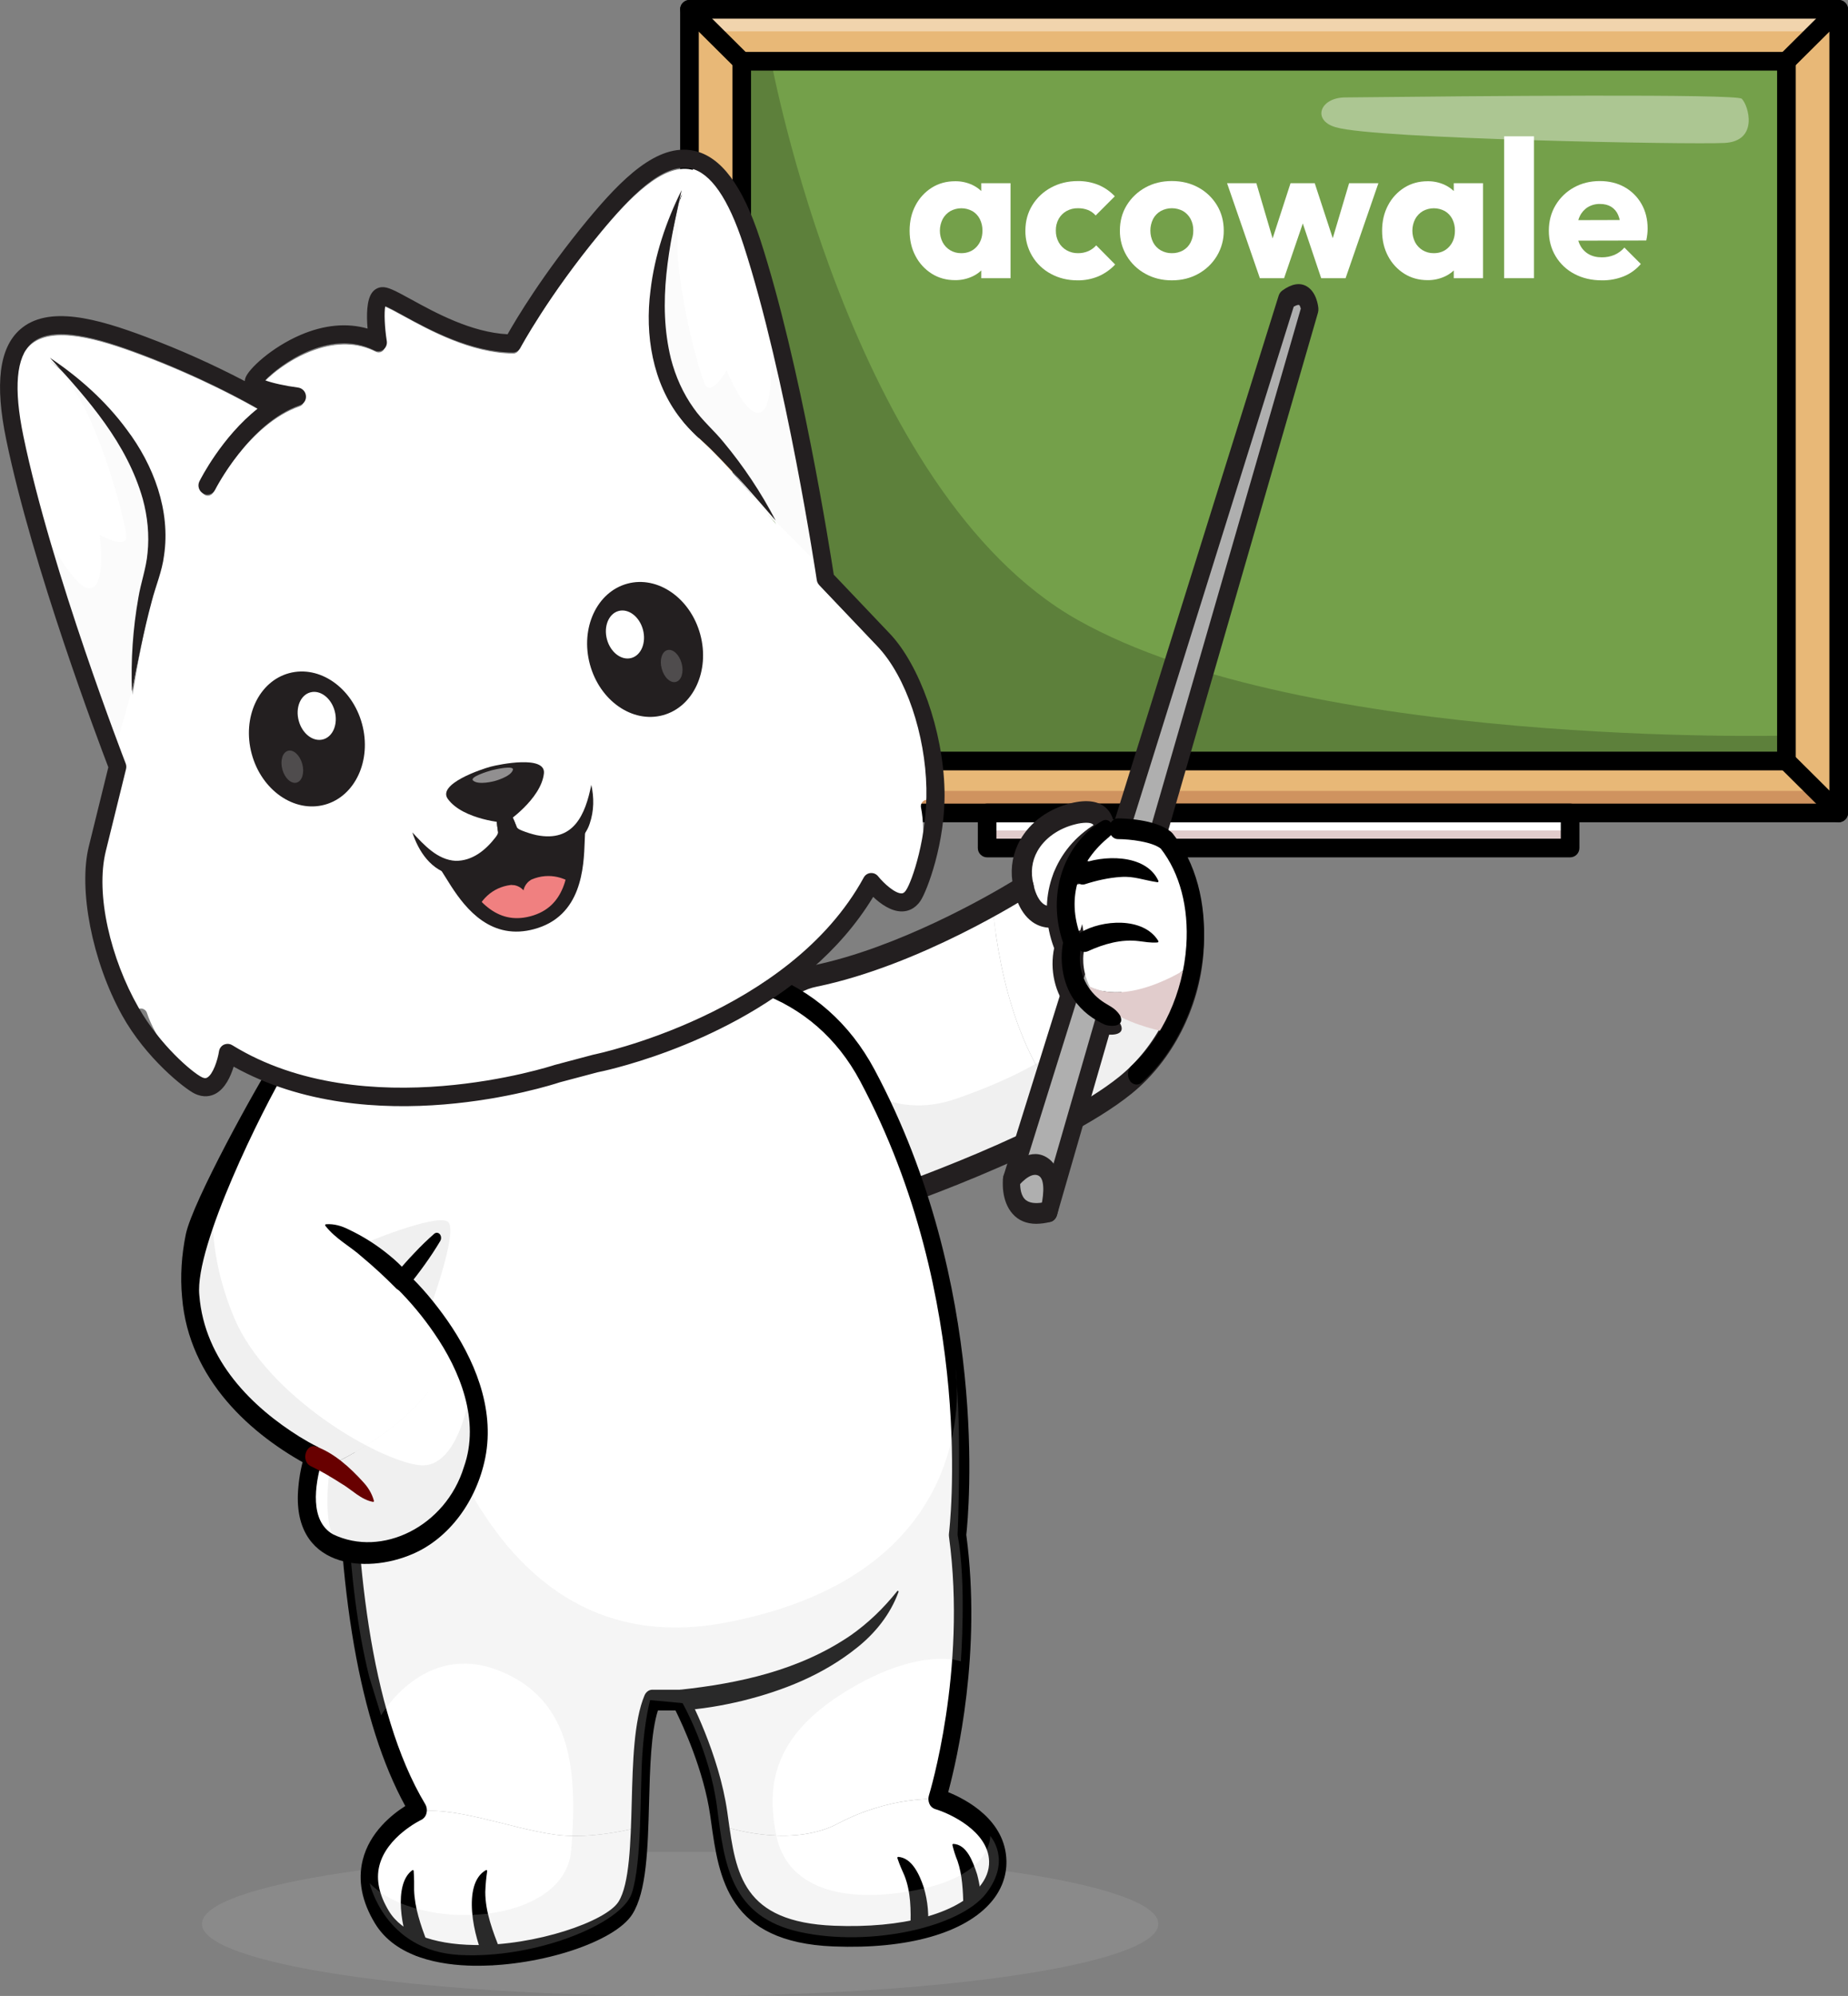 <svg width="289" height="312" viewBox="0 0 289 312" fill="none" xmlns="http://www.w3.org/2000/svg">
<rect x="0" y="0" width="289" height="312" fill="#808080" stroke="none"/>
<g clip-path="url(#clip0_1630_873)">
<g opacity="0.2">
<path d="M181.146 300.733C181.146 306.956 147.666 312.001 106.364 312.001C65.061 312.001 31.581 306.956 31.581 300.733C31.581 294.509 65.061 289.463 106.364 289.463C147.666 289.463 181.146 294.505 181.146 300.733Z" fill="#B3B3B3"/>
</g>
<path d="M287.543 1.458H107.822V127.073H287.543V1.458Z" fill="#E8B877"/>
<g opacity="0.4">
<path d="M287.544 1.457H107.822V4.899H287.544V1.457Z" fill="white"/>
</g>
<path d="M279.371 9.574H115.993V118.957H279.371V9.574Z" fill="#74A04A"/>
<g opacity="0.2">
<path d="M120.601 9.573C120.601 9.573 133.03 76.92 168.573 96.926C204.115 116.932 279.373 114.984 279.373 114.984V118.227L278.728 118.962H117.232L116.213 117.905L115.999 10.754L117.129 9.573H120.601Z" fill="black"/>
</g>
<g opacity="0.2">
<path d="M287.544 123.633H107.822V127.074H287.544V123.633Z" fill="#680000"/>
</g>
<path d="M245.54 127.073H154.374V132.559H245.54V127.073Z" fill="white"/>
<g opacity="0.2">
<path d="M245.539 129.817H154.374V132.559H245.539V129.817Z" fill="#680000"/>
</g>
<path d="M287.547 128.531H107.822C107.436 128.531 107.065 128.377 106.792 128.104C106.519 127.831 106.365 127.46 106.365 127.074V1.457C106.365 1.071 106.519 0.7 106.792 0.427C107.065 0.153 107.436 -9.59889e-08 107.822 0H287.547C287.933 0 288.303 0.154 288.576 0.427C288.85 0.7 289.003 1.071 289.003 1.457V127.074C289.003 127.46 288.85 127.831 288.576 128.104C288.303 128.377 287.933 128.531 287.547 128.531ZM109.283 125.615H286.086V2.917H109.28L109.283 125.615Z" fill="black"/>
<path d="M279.372 120.415H115.999C115.808 120.415 115.618 120.377 115.441 120.304C115.264 120.231 115.104 120.124 114.968 119.988C114.833 119.853 114.726 119.692 114.652 119.516C114.579 119.339 114.541 119.149 114.541 118.958V9.574C114.541 9.382 114.579 9.193 114.652 9.016C114.726 8.839 114.833 8.678 114.968 8.543C115.104 8.408 115.264 8.3 115.441 8.227C115.618 8.154 115.808 8.116 115.999 8.116H279.372C279.758 8.116 280.129 8.27 280.402 8.543C280.675 8.816 280.829 9.187 280.829 9.574V118.958C280.829 119.344 280.675 119.715 280.402 119.988C280.129 120.261 279.758 120.415 279.372 120.415ZM117.452 117.499H277.914V11.032H117.452V117.499Z" fill="black"/>
<path d="M279.372 11.032C279.083 11.032 278.801 10.947 278.561 10.786C278.321 10.626 278.134 10.397 278.023 10.13C277.913 9.863 277.885 9.569 277.942 9.286C277.999 9.003 278.139 8.743 278.345 8.54L286.516 0.422C286.79 0.149 287.162 -0.003 287.548 -0.002C287.935 -0.001 288.305 0.154 288.577 0.428C288.85 0.703 289.002 1.074 289.001 1.461C289 1.847 288.845 2.218 288.571 2.49L280.4 10.609C280.127 10.88 279.757 11.033 279.372 11.032Z" fill="black"/>
<path d="M287.546 128.531C287.161 128.532 286.792 128.38 286.519 128.108L278.348 119.99C278.208 119.856 278.097 119.695 278.02 119.517C277.943 119.34 277.903 119.149 277.901 118.955C277.898 118.762 277.935 118.57 278.008 118.391C278.08 118.211 278.188 118.048 278.324 117.911C278.46 117.774 278.623 117.665 278.801 117.591C278.98 117.517 279.172 117.48 279.365 117.481C279.559 117.482 279.75 117.521 279.928 117.597C280.106 117.672 280.267 117.783 280.402 117.921L288.573 126.039C288.778 126.243 288.918 126.502 288.975 126.786C289.032 127.069 289.004 127.363 288.894 127.63C288.784 127.897 288.597 128.125 288.357 128.286C288.117 128.446 287.834 128.532 287.545 128.531H287.546Z" fill="black"/>
<path d="M107.822 128.531C107.534 128.532 107.251 128.446 107.011 128.285C106.771 128.125 106.584 127.897 106.474 127.63C106.364 127.362 106.336 127.069 106.393 126.786C106.45 126.502 106.59 126.243 106.795 126.039L114.966 117.921C115.24 117.648 115.611 117.496 115.998 117.497C116.384 117.499 116.754 117.653 117.027 117.928C117.299 118.202 117.452 118.573 117.45 118.96C117.449 119.347 117.294 119.717 117.02 119.99L108.85 128.108C108.577 128.38 108.207 128.532 107.822 128.531Z" fill="black"/>
<path d="M115.999 11.032C115.614 11.032 115.245 10.88 114.972 10.609L106.801 2.49C106.665 2.355 106.558 2.195 106.484 2.018C106.41 1.842 106.372 1.652 106.371 1.461C106.37 1.269 106.407 1.08 106.48 0.902C106.553 0.725 106.66 0.564 106.795 0.428C106.929 0.293 107.09 0.185 107.266 0.111C107.443 0.037 107.632 -0.001 107.824 -0.002C108.015 -0.003 108.205 0.035 108.382 0.107C108.559 0.18 108.72 0.287 108.856 0.422L117.026 8.54C117.231 8.743 117.371 9.003 117.429 9.286C117.486 9.569 117.457 9.863 117.347 10.13C117.237 10.397 117.05 10.626 116.81 10.786C116.57 10.947 116.288 11.032 115.999 11.032Z" fill="black"/>
<path d="M245.54 134.018H154.374C153.988 134.017 153.617 133.864 153.344 133.59C153.071 133.317 152.918 132.946 152.918 132.559V127.074C152.918 126.882 152.955 126.693 153.028 126.516C153.101 126.339 153.209 126.178 153.344 126.043C153.479 125.907 153.64 125.8 153.817 125.727C153.993 125.653 154.183 125.616 154.374 125.616H245.54C245.731 125.616 245.921 125.653 246.098 125.727C246.274 125.8 246.435 125.907 246.57 126.043C246.706 126.178 246.813 126.339 246.886 126.516C246.959 126.693 246.997 126.882 246.997 127.074V132.559C246.997 132.946 246.843 133.317 246.57 133.59C246.297 133.864 245.926 134.017 245.54 134.018ZM155.832 131.101H244.082V128.532H155.832V131.101Z" fill="black"/>
<g opacity="0.4">
<path d="M208.768 19.853C205.205 18.761 206.395 15.278 210.337 15.229C230.676 15.004 271.576 14.648 272.382 15.434C273.456 16.482 275.069 22.067 269.693 22.346C264.318 22.626 214.967 21.718 208.946 19.902L208.768 19.853Z" fill="white"/>
</g>
<path d="M155.219 141.479C149.092 144.884 138.078 150.386 127.403 152.578C111.446 155.847 127.134 186.797 136.099 188.465C136.099 188.465 154.972 182.182 168.227 174.738C158.464 165.558 155.893 149.229 155.219 141.479Z" fill="white"/>
<path d="M181.471 131.666C178.992 129.713 172.636 129.713 172.636 129.713C172.636 129.713 173.253 125.869 167.834 127.194C162.415 128.518 158.692 133.154 160.088 138.622C160.088 138.622 158.247 139.795 155.216 141.48C155.89 149.229 158.461 165.559 168.224 174.736C171.21 173.061 173.91 171.326 176.045 169.591C187.667 160.155 190.301 141.602 181.471 131.666Z" fill="white"/>
<g opacity="0.4">
<path d="M161.876 142.336C161.618 142.066 155.676 146.738 145.684 150.298C135.692 153.859 126.551 154.195 126.551 154.195C126.551 154.195 137.905 149.522 138.112 149.445C138.32 149.368 156.141 140.946 156.528 140.697C156.916 140.448 158.852 139.289 158.852 139.289L160.091 139.7L161.876 142.336Z" fill="white"/>
</g>
<g opacity="0.2">
<path d="M186.267 151.794C186.267 151.794 175.163 158.798 167.394 155.335L168.228 157.69L170.971 159.033C170.971 159.033 167.218 165.617 149.557 171.745C131.895 177.872 123.22 155.184 123.22 155.184L120.819 159.365C120.819 159.365 118.727 166.672 124.106 175.117C129.484 183.562 132.441 187.378 136.1 188.463C136.1 188.463 165.434 178.036 175.37 170.129C185.305 162.223 186.267 151.794 186.267 151.794Z" fill="#B3B3B3"/>
</g>
<path d="M136.099 190.147C136.009 190.147 135.918 190.139 135.83 190.123C128.669 188.793 119.057 172.808 118.969 162.084C118.919 155.972 121.809 152.007 127.106 150.921C140.449 148.186 154.558 140.043 158.319 137.767C158.002 135.541 158.428 133.271 159.533 131.312C161.11 128.5 164.009 126.4 167.486 125.55C170.029 124.933 171.919 125.222 173.104 126.422C173.555 126.881 173.883 127.447 174.056 128.067C176.24 128.188 180.29 128.638 182.404 130.303C182.479 130.361 182.547 130.427 182.61 130.498C186.768 135.177 188.756 141.744 188.208 148.989C187.562 157.547 183.372 165.746 176.999 170.925C165.294 180.434 137.733 189.674 136.565 190.063C136.415 190.116 136.258 190.144 136.099 190.147ZM169.862 128.607C169.297 128.619 168.735 128.698 168.188 128.842C165.542 129.488 163.373 131.022 162.231 133.055C161.361 134.605 161.146 136.38 161.606 138.187C161.699 138.536 161.681 138.907 161.553 139.245C161.426 139.584 161.195 139.874 160.894 140.075C160.202 140.518 143.739 150.948 127.695 154.237C123.904 155.014 122.078 157.574 122.115 162.062C122.191 171.414 130.76 185.228 136.02 186.732C139.466 185.555 164.559 176.817 175.091 168.26C180.762 163.652 184.492 156.353 185.067 148.735C185.536 142.519 183.89 136.918 180.429 132.954C178.853 131.832 174.844 131.413 172.635 131.413C172.402 131.41 172.173 131.355 171.964 131.251C171.756 131.147 171.574 130.997 171.431 130.812C171.282 130.621 171.175 130.4 171.115 130.164C171.055 129.929 171.044 129.684 171.083 129.444C171.083 129.444 171.109 129.051 170.926 128.875C170.779 128.716 170.43 128.607 169.862 128.607Z" fill="#231F20"/>
<path d="M173.265 131.004C167.872 134.922 165.261 140.682 168.124 147.356C168.329 147.831 168.276 148.316 168.134 148.779C168.017 149.28 167.945 149.791 167.92 150.306C167.715 153.468 169.451 156.177 171.94 157.725C173.112 158.481 174.349 158.781 175.237 160.102C176.145 161.96 173.45 161.878 172.476 161.559C170.3 160.675 168.326 159.413 166.783 157.425C164.71 154.689 164.095 150.848 165.024 147.491L165.073 148.766C162.197 141.917 163.943 134.445 169.623 129.973C170.362 129.371 171.164 128.852 172.015 128.423C173.591 127.704 174.71 130.041 173.265 131.004Z" fill="#231F20"/>
<path d="M165.916 146.544C169.658 144.539 177.243 143.939 179.982 147.937C179.996 147.96 180.005 147.986 180.006 148.013C180.008 148.04 180.003 148.067 179.991 148.092C179.98 148.117 179.963 148.138 179.941 148.154C179.919 148.17 179.894 148.181 179.867 148.185C178.547 148.288 177.529 148.071 176.459 147.971C173.288 147.611 170.109 148.42 167.163 149.626C165.301 150.318 164.177 147.519 165.916 146.543V146.544Z" fill="#231F20"/>
<path d="M165.729 135.515C169.677 133.997 177.68 133.665 179.999 138.177C180.012 138.203 180.017 138.23 180.015 138.258C180.013 138.286 180.003 138.313 179.987 138.336C179.971 138.359 179.95 138.377 179.924 138.389C179.899 138.4 179.871 138.405 179.843 138.403C177.384 138.094 175.57 137.385 173.192 137.545C171.015 137.663 168.761 138.116 166.669 138.724C164.728 139.238 163.866 136.276 165.729 135.515Z" fill="#231F20"/>
<path d="M164.297 145.018C163.277 145.027 162.279 144.71 161.45 144.115C159.153 142.477 158.594 139.26 158.538 138.898C158.395 137.981 158.975 137.114 159.833 136.961C160.691 136.808 161.498 137.426 161.644 138.34C161.747 138.932 162.212 140.618 163.205 141.32C163.69 141.662 164.282 141.739 165.015 141.557C165.862 141.352 166.709 141.909 166.908 142.814C167.106 143.719 166.578 144.625 165.73 144.836C165.262 144.955 164.781 145.016 164.297 145.018Z" fill="#231F20"/>
<path d="M86.8 286.783C79.733 285.826 70.385 281.993 64.656 283.352C62.101 284.814 54.076 290.356 59.733 299.691C66.396 310.686 94.002 304.232 97.803 298.252C99.406 295.731 99.834 290.911 100.034 285.612C97.001 286.369 91.569 287.427 86.8 286.783Z" fill="white"/>
<path d="M131.077 285.03C139.211 280.727 146.547 281.205 146.547 281.205C146.547 281.205 152.681 261.606 149.748 239.936C149.748 239.936 154.464 203.313 135.636 168.085C116.807 132.856 59.395 161.777 56.394 182.093C56.394 182.093 47.192 252.603 65.396 282.958C65.396 282.958 65.111 283.092 64.656 283.352C70.385 281.993 79.733 285.826 86.8 286.783C91.568 287.427 97.001 286.372 100.034 285.612C100.308 278.345 100.153 270.17 102.004 265.75H106.405C106.405 265.75 111.139 274.587 112.406 283.516C112.492 284.125 112.576 284.735 112.663 285.346C115.499 286.255 124.337 288.594 131.077 285.03Z" fill="white"/>
<path d="M146.547 281.209C146.547 281.209 139.211 280.731 131.077 285.034C124.337 288.597 115.499 286.259 112.663 285.35C113.844 293.706 115.497 302.053 130.41 302.644C146.413 303.279 156.194 297.941 156.039 290.929C155.885 283.918 146.547 281.209 146.547 281.209Z" fill="white"/>
<path d="M74.704 307.276C74.522 307.276 74.341 307.276 74.159 307.276C68.867 307.204 61.877 305.994 58.635 300.644C56.581 297.253 55.938 293.935 56.72 290.764C57.792 286.409 61.319 283.614 63.38 282.31C56.269 269.322 52.681 248.761 52.713 221.145C52.739 199.846 55.032 182.026 55.056 181.849C55.056 181.838 55.056 181.827 55.056 181.816C56.802 170.003 74.713 156.107 94.17 151.471C113.442 146.879 128.972 152.618 136.775 167.218C154.821 200.982 151.488 236.506 151.115 239.921C153.551 258.315 149.687 274.955 148.283 280.142C151.131 281.292 157.248 284.5 157.391 290.887C157.443 293.183 156.635 295.388 155.056 297.258C150.923 302.166 141.924 304.718 130.362 304.26C113.831 303.604 112.435 293.592 111.203 284.758L111.066 283.787C110.066 276.741 106.765 269.642 105.639 267.37H102.887C101.797 270.816 101.649 276.363 101.505 281.743C101.314 288.916 101.134 295.691 98.879 299.236C96.166 303.508 84.75 307.276 74.704 307.276ZM57.732 182.359C57.556 183.737 48.917 252.697 66.499 282.015C66.745 282.44 66.816 282.944 66.696 283.42C66.648 283.644 66.55 283.854 66.41 284.035C66.271 284.216 66.093 284.364 65.889 284.468C65.836 284.493 60.444 287.069 59.314 291.684C58.786 293.842 59.295 296.213 60.826 298.74C62.841 302.063 67.585 303.942 74.187 304.033C83.749 304.161 94.756 300.363 96.72 297.275C98.451 294.554 98.626 287.989 98.795 281.64C98.961 275.417 99.133 268.981 100.788 265.026C101.018 264.477 101.487 264.129 102 264.129H106.402C106.864 264.129 107.294 264.411 107.544 264.877C107.743 265.25 112.441 274.102 113.739 283.245L113.877 284.226C115.091 292.935 116.137 300.455 130.452 301.022C141.108 301.447 149.593 299.178 153.146 294.959C154.196 293.713 154.712 292.369 154.68 290.969C154.578 286.251 148.539 283.457 146.222 282.779C146.026 282.714 145.846 282.608 145.694 282.467C145.543 282.326 145.424 282.154 145.346 281.963C145.165 281.544 145.139 281.074 145.273 280.638C145.334 280.446 151.244 261.162 148.406 240.193C148.384 240.026 148.384 239.857 148.406 239.69C148.452 239.328 152.809 203.225 134.492 168.955C127.323 155.543 112.818 150.326 94.703 154.643C76.878 158.891 59.264 172.097 57.731 182.359H57.732Z" fill="black"/>
<path d="M106.343 264.132C115.509 263.14 124.999 261.131 133.076 255.602C135.731 253.73 138.117 251.467 140.321 248.706C140.399 248.597 140.565 248.721 140.509 248.855C139.214 252.426 136.788 255.344 134.09 257.5C128.703 261.85 122.394 264.303 116.08 265.865C112.89 266.627 109.742 267.164 106.47 267.37C105.723 267.41 105.089 266.717 105.056 265.828C105.023 264.939 105.602 264.184 106.343 264.139V264.132Z" fill="black"/>
<path d="M75.834 306.385C74.128 303.03 72.15 294.45 76.015 292.317C76.106 292.274 76.208 292.378 76.186 292.494C76.028 293.566 75.93 294.645 75.891 295.728C75.879 298.876 77.112 302.003 78.199 304.8C78.978 306.67 76.761 308.149 75.836 306.385H75.834Z" fill="black"/>
<path d="M64.349 304.978C62.848 301.953 61.421 294.508 64.499 292.331C64.583 292.275 64.693 292.353 64.693 292.468C64.772 293.677 64.771 294.523 64.76 295.44C64.843 298.214 65.799 300.924 66.732 303.433C67.479 305.316 65.257 306.748 64.349 304.975V304.978Z" fill="black"/>
<path d="M142.363 301.34C142.481 298.629 142.438 295.695 141.446 293.192C141.093 292.37 140.719 291.617 140.345 290.469C140.309 290.367 140.382 290.247 140.475 290.256C142.591 290.423 143.749 292.91 144.452 294.995C145.115 297.193 145.318 299.504 145.049 301.783C144.931 302.666 144.237 303.268 143.498 303.128C142.759 302.987 142.286 302.19 142.368 301.34H142.363Z" fill="black"/>
<path d="M150.665 297.943C150.591 295.574 150.502 293.092 149.74 290.886C149.414 290.091 149.15 289.272 148.952 288.436C148.939 288.396 148.942 288.353 148.959 288.316C148.977 288.278 149.007 288.247 149.045 288.23C151.18 288.278 152.153 290.991 152.813 293.005C153.248 294.673 153.485 296.342 153.378 298.106C153.194 300.172 150.678 300.008 150.67 297.94L150.665 297.943Z" fill="black"/>
<g opacity="0.2">
<path d="M154.846 286.983C154.846 286.983 155.318 293.106 143.314 295.442C131.31 297.778 123.005 294.826 121.406 286.921C119.808 279.017 120.94 271.411 132.143 264.475C143.789 257.265 150.264 259.692 150.264 259.692C150.264 259.692 151.181 247.346 149.751 239.936C149.751 239.936 150.463 224.185 149.443 214.015C149.443 214.015 154.688 245.832 113.479 253.64C72.271 261.448 63.09 207.426 61.876 192.451C60.662 177.477 56.394 182.094 56.394 182.094C56.394 182.094 50.315 232.582 57.755 262.152L59.595 268.14C59.595 268.14 66.263 256.508 77.999 261.129C89.735 265.75 90.268 277.382 89.334 289.174C88.4 300.966 65.49 302.256 57.807 294.362C57.807 294.362 60.128 304.954 71.864 305.59C83.6 306.226 97.214 300.778 98.808 295.93C100.403 291.083 100.08 280.039 100.442 274.408C100.803 268.777 101.674 265.75 101.674 265.75L106.742 266.228C106.742 266.228 111.01 273.717 112.143 282.56C113.276 291.403 114.209 299.65 125.178 302.02C136.148 304.39 150.157 301.244 154.221 295.965C158.286 290.686 154.846 286.983 154.846 286.983Z" fill="#CCCCCC"/>
</g>
<path d="M70.881 210.494C67.37 204.356 62.823 200.153 62.823 200.153L68.396 193.403C68.396 193.403 70.003 175.365 69.301 174.626C68.6 173.887 49.167 169.832 49.167 169.832C49.167 169.832 44.633 167.442 44.237 167.601C43.84 167.761 35.727 179.863 35.727 179.863C35.727 179.863 27.192 192.291 30.393 206.314C33.594 220.337 49.059 227.669 49.059 227.669C49.059 227.669 48.951 227.983 48.805 228.514C49.758 228.618 50.703 228.79 51.633 229.027C51.633 229.027 67.166 222.325 70.881 210.494Z" fill="white"/>
<path d="M70.881 210.495C67.166 222.322 51.633 229.022 51.633 229.022C50.703 228.784 49.758 228.612 48.805 228.508C48.12 230.994 46.576 238.318 51.193 241.207C56.794 244.713 70.402 242.911 74.265 228.595C76.023 222.085 73.813 215.617 70.881 210.495Z" fill="white"/>
<g opacity="0.4">
<path d="M73.797 227.67C73.797 227.67 72.731 217.702 67.326 210.498C61.92 203.295 48.304 191.952 52.28 192.163C56.255 192.373 67.498 203.999 70.881 210.495C74.263 216.992 75.464 222.886 73.797 227.67Z" fill="white"/>
</g>
<g opacity="0.2">
<path d="M73.677 216.674C73.677 216.674 72.065 229.828 65.531 229.027C58.997 228.227 41.793 218.191 36.659 206.081C31.525 193.97 33.657 184.569 33.657 184.569C33.657 184.569 25.922 198.631 31.624 210.164C37.327 221.697 51.635 229.027 51.635 229.027C51.635 229.027 49.991 239.543 53.128 241.375C56.266 243.207 68.465 242.814 72.533 233.009C76.601 223.205 73.677 216.674 73.677 216.674Z" fill="#B3B3B3"/>
</g>
<g opacity="0.2">
<path d="M56.875 194.522C56.669 194.353 68.13 189.741 69.996 190.937C71.863 192.132 67.063 205.039 67.063 205.039C67.063 205.039 61.423 198.267 56.875 194.522Z" fill="#B3B3B3"/>
</g>
<path d="M44.792 167.125C41.078 173.308 30.431 194.74 31.168 202.428C31.973 212.761 39.581 220.05 46.859 224.591C47.752 225.14 48.698 225.682 49.575 226.111C50.283 226.458 50.63 227.411 50.366 228.262C49.172 232.27 48.449 237.784 52.08 239.836C59.707 243.519 69.698 238.612 72.547 229.313C75.141 222.035 71.876 214.158 67.913 208.421C66.183 205.887 64.217 203.524 62.041 201.362C61.424 200.819 61.365 199.718 61.912 199.087C62.856 197.979 63.816 196.89 64.815 195.848C65.799 194.796 66.834 193.795 67.918 192.847C68.227 192.589 68.647 192.676 68.862 193.039C68.942 193.181 68.983 193.34 68.983 193.502C68.983 193.664 68.942 193.823 68.862 193.964C67.328 196.558 65.553 198.93 63.726 201.224L63.599 198.949C65.978 201.191 68.025 203.658 69.958 206.407C74.022 212.248 77.457 219.963 75.889 227.873C74.505 234.758 70.151 240.477 64.606 242.876C57.154 246.164 45.482 245.089 46.654 232.511C46.812 230.649 47.183 228.811 47.761 227.033L48.539 229.226C39.336 224.361 29.513 215.661 28.478 202.791C28.161 199.534 28.404 196.117 29.057 192.943C30.117 187.821 40.254 169.504 42.979 165.356C43.984 163.944 44.776 165.519 43.811 166.975L44.792 167.125Z" fill="black"/>
<path d="M49.449 226.114C52.271 227.173 54.678 229.324 56.819 231.688C57.518 232.455 58.132 233.353 58.469 234.576C58.481 234.613 58.479 234.654 58.463 234.69C58.448 234.726 58.42 234.756 58.385 234.773C56.461 234.458 55.02 232.842 53.333 231.873C51.773 230.875 50.204 229.946 48.569 229.169C47.016 228.367 47.82 225.602 49.449 226.114Z" fill="#680000"/>
<path d="M61.892 201.33C60.23 199.653 58.381 197.945 56.565 196.436C54.666 194.729 52.589 193.754 50.885 191.62C50.812 191.535 50.864 191.372 50.967 191.37C52.255 191.275 53.441 191.636 54.543 192.192C56.818 193.271 58.952 194.627 60.894 196.23C61.925 197.063 62.883 197.983 63.755 198.981C64.017 199.304 64.162 199.705 64.168 200.12C64.174 200.536 64.039 200.941 63.787 201.271C63.273 201.909 62.427 201.924 61.892 201.334V201.33Z" fill="black"/>
<path d="M128.462 91.754C128.314 91.597 128.217 91.398 128.185 91.185C128.138 90.868 123.424 59.364 116.712 38.737C114.298 31.31 111.409 27.195 108.131 26.508C103.593 25.556 98.341 31.037 93.8 36.523C85.555 46.486 81.166 54.672 81.121 54.752C81.039 54.91 80.915 55.042 80.763 55.134C80.611 55.226 80.436 55.275 80.258 55.274C73.713 55.237 67.158 51.643 63.242 49.495C62.01 48.821 60.634 48.065 60.079 47.911C59.732 48.624 59.77 51.366 60.186 53.927C60.218 54.11 60.198 54.297 60.131 54.47C60.063 54.642 59.95 54.793 59.803 54.907C59.658 55.017 59.484 55.084 59.302 55.099C59.121 55.115 58.938 55.079 58.776 54.995C55.947 53.563 52.721 53.469 49.179 54.714C44.986 56.189 41.783 59.072 40.905 60.161C41.779 60.628 44.236 61.23 46.658 61.545C46.885 61.577 47.095 61.684 47.254 61.85C47.413 62.015 47.513 62.229 47.536 62.458C47.564 62.684 47.514 62.914 47.394 63.108C47.274 63.303 47.092 63.451 46.877 63.528C38.751 66.333 33.429 76.842 33.378 76.949C33.32 77.067 33.239 77.171 33.14 77.257C33.041 77.343 32.926 77.407 32.801 77.447C32.676 77.487 32.545 77.502 32.414 77.489C32.284 77.477 32.157 77.439 32.042 77.376C31.806 77.247 31.628 77.031 31.547 76.774C31.465 76.517 31.486 76.238 31.606 75.996C31.786 75.633 35.252 68.774 41.076 64.394C38.488 62.883 31.616 59.092 22.166 55.527C15.501 53.014 8.22 50.857 4.755 53.932C2.253 56.157 1.782 61.164 3.363 68.811C7.756 90.055 19.265 119.754 19.381 120.054C19.458 120.255 19.473 120.476 19.422 120.686L16.262 133.492C13.084 146.365 19.561 158.509 20.987 159.441C22.088 159.972 20.518 159.024 21.252 158.036C21.36 157.891 21.507 157.779 21.675 157.713C21.844 157.647 22.028 157.629 22.206 157.661C22.386 157.695 22.554 157.778 22.692 157.899C22.829 158.021 22.931 158.178 22.987 158.353C24.233 162.176 28.135 167.673 31.493 169.309C32.094 169.601 32.444 169.482 32.658 169.37C33.75 168.787 34.499 166.362 34.712 164.971C34.736 164.809 34.8 164.656 34.897 164.524C34.994 164.392 35.122 164.287 35.27 164.217C35.322 164.192 35.377 164.172 35.433 164.158C35.561 164.124 35.695 164.117 35.826 164.136C35.957 164.156 36.083 164.202 36.196 164.271C57.092 177.145 86.614 167.509 86.912 167.41L92.933 165.809C93.301 165.735 123.714 159.47 135.489 137.926C135.565 137.783 135.677 137.662 135.812 137.574C135.948 137.486 136.104 137.433 136.265 137.42C136.428 137.409 136.592 137.437 136.741 137.503C136.891 137.569 137.022 137.67 137.123 137.798C138.001 138.9 139.854 140.634 141.091 140.599C141.328 140.593 141.693 140.52 142.069 139.969C144.177 136.886 144.843 130.174 144.031 126.237C143.993 126.057 144.004 125.87 144.064 125.696C144.123 125.522 144.228 125.367 144.368 125.248C144.506 125.131 144.674 125.055 144.853 125.029C145.032 125.003 145.215 125.028 145.381 125.101C146.511 125.593 145.61 127.194 146.318 126.176C147.08 124.676 146.693 110.915 137.554 101.308L128.462 91.754ZM25.114 79.774C25.598 82.262 25.72 84.84 25.369 87.352C25.207 88.609 24.883 89.836 24.517 91.038C24.166 92.168 23.814 93.293 23.518 94.451C22.335 99.076 21.507 103.846 20.71 108.633C20.671 103.746 21.107 98.867 22.012 94.064C22.235 92.86 22.526 91.657 22.859 90.474C23.152 89.356 23.405 88.225 23.505 87.072C23.763 84.763 23.649 82.428 23.167 80.155C22.962 79.007 22.611 77.894 22.27 76.771C21.843 75.676 21.448 74.57 20.905 73.519C20.442 72.431 19.822 71.42 19.248 70.382C18.969 69.858 18.606 69.385 18.292 68.882C17.977 68.38 17.663 67.87 17.313 67.388C14.555 63.491 11.292 59.945 7.894 56.489C11.814 59.291 15.454 62.582 18.539 66.426C19.289 67.403 20.035 68.395 20.712 69.433C21.355 70.496 22.047 71.533 22.585 72.669C23.191 73.764 23.623 74.952 24.097 76.118C24.482 77.321 24.884 78.521 25.114 79.774ZM57.337 122.31C56.865 122.994 56.295 123.604 55.645 124.122C53.885 125.759 51.947 126.882 49.979 127.41C48.404 127.842 46.746 127.867 45.159 127.482C41.083 126.477 38.078 122.903 36.911 117.678C35.745 112.452 36.857 107.888 39.961 105.156C41.221 104.035 42.77 103.289 44.432 103.003C46.094 102.717 47.803 102.903 49.366 103.539C55.514 106.028 57.452 122.172 57.337 122.31ZM94.324 125.626C93.257 127.118 91.983 128.45 90.54 129.582C88.062 141.012 87.103 141.361 86.586 141.545C86.234 141.671 85.925 141.765 85.662 141.834C85.402 141.905 85.139 141.961 84.873 142.004L82.172 142.723C81.618 142.927 81.044 143.078 80.461 143.172C79.918 143.267 78.912 143.442 71.041 134.679C69.257 134.419 67.517 133.918 65.868 133.191C65.625 133.074 65.436 132.869 65.34 132.617C65.245 132.365 65.25 132.086 65.354 131.837C65.405 131.716 65.48 131.607 65.573 131.515C65.667 131.423 65.779 131.352 65.901 131.305C66.024 131.257 66.154 131.235 66.285 131.24C66.416 131.244 66.545 131.275 66.664 131.331C66.75 131.37 75.168 135.199 78.489 130.117C78.662 129.754 78.919 129.437 79.24 129.192L78.438 126.17C77.846 126.273 77.285 126.299 76.867 126.196C75.942 126.025 71 125.01 69.769 122.983C69.61 122.734 69.505 122.454 69.462 122.162C69.418 121.869 69.436 121.571 69.516 121.286C70.248 118.678 76.312 117.451 77.117 117.3C77.888 117.033 83.761 115.092 85.689 116.991C85.898 117.2 86.061 117.45 86.168 117.725C86.274 118.001 86.321 118.295 86.306 118.59C86.24 120.961 82.452 124.295 81.692 124.937C81.674 124.952 81.656 124.968 81.636 124.982C81.236 125.247 80.806 125.464 80.354 125.626L81.21 128.852C81.48 128.925 81.741 129.029 81.988 129.16C87.408 132.038 92.639 124.504 92.692 124.427C92.766 124.318 92.86 124.226 92.971 124.155C93.081 124.084 93.205 124.036 93.334 124.014C93.463 123.992 93.596 123.997 93.723 124.027C93.851 124.058 93.971 124.114 94.076 124.193C94.295 124.353 94.443 124.592 94.49 124.859C94.536 125.127 94.477 125.402 94.324 125.626ZM109.475 110.418C108.287 111.538 106.835 112.339 105.253 112.745C103.283 113.268 101.049 113.253 98.709 112.702C97.886 112.576 97.087 112.328 96.337 111.968C96.168 111.904 96.003 111.848 95.833 111.779C95.751 111.746 95.674 111.702 95.604 111.648C95.604 111.648 89.852 96.922 93.961 91.712C95.002 90.385 96.394 89.376 97.979 88.801C99.564 88.225 101.279 88.105 102.928 88.455C106.978 89.288 110.204 92.701 111.781 97.818C113.358 102.934 112.513 107.521 109.471 110.418H109.475ZM111.913 71.003C111.081 70.145 110.218 69.343 109.352 68.537C108.439 67.675 107.552 66.77 106.784 65.757C105.234 63.751 104.064 61.45 103.25 59.05C102.832 57.846 102.585 56.605 102.325 55.372C102.16 54.123 101.946 52.879 101.93 51.626C101.834 50.374 101.921 49.131 101.953 47.888C102.026 46.655 102.184 45.422 102.35 44.199C103.127 39.33 104.658 34.667 106.675 30.291C105.435 34.977 104.357 39.674 103.891 44.426C103.825 45.019 103.82 45.616 103.78 46.21C103.758 46.802 103.677 47.394 103.693 47.986C103.709 49.173 103.674 50.358 103.81 51.532C103.863 52.712 104.064 53.871 104.236 55.033C104.494 56.175 104.735 57.321 105.133 58.417C105.84 60.63 106.897 62.715 108.263 64.594C108.937 65.533 109.69 66.414 110.511 67.227C111.387 68.091 112.236 68.99 113.025 69.926C116.191 73.648 118.987 77.669 121.375 81.933C118.309 78.163 115.226 74.431 111.909 70.999L111.913 71.003Z" fill="white"/>
<path d="M59.023 112.624C60.872 119.585 57.552 126.505 51.612 128.081C45.673 129.656 39.368 125.291 37.519 118.33C35.669 111.37 38.989 104.449 44.929 102.873C50.868 101.297 57.178 105.662 59.023 112.624Z" fill="white"/>
<path d="M111.635 98.664C113.484 105.626 110.162 112.546 104.224 114.121C98.285 115.697 91.977 111.331 90.131 104.37C88.285 97.409 91.602 90.488 97.541 88.913C103.479 87.338 109.789 91.703 111.635 98.664Z" fill="white"/>
<path d="M24.062 85.946C24.238 89.726 22.194 100.358 21.277 104.901C21.254 104.995 21.239 105.077 21.225 105.149C20.991 106.304 20.843 106.999 20.843 106.999L20.791 107.184L18.47 115.467L18.321 115.981L17.981 117.214C17.981 117.214 15.22 111.639 15.061 111.042C14.903 110.445 6.13 82.522 5.937 82.117C5.745 81.713 2.354 65.62 2.405 65.47C2.455 65.32 1.45 55.208 3.924 54.875C6.398 54.542 10.239 58.548 10.239 58.548C10.239 58.548 19.412 67.906 20.989 70.355C22.567 72.804 23.835 81.089 24.062 85.946Z" fill="white"/>
<path d="M121.973 53.995L129.104 89.924C129.104 89.924 125.131 85.887 121.99 82.51L121.91 82.417C121.653 82.144 121.396 81.874 121.16 81.611C119.988 80.329 119.016 79.222 118.544 78.581C117.766 77.517 115.771 75.233 113.546 72.476C110.731 68.99 107.55 64.749 106.008 61.275C103.245 55.033 102.475 51.555 102.824 47.745C103.172 43.936 105.278 35.771 105.278 35.771C105.278 35.771 105.55 34.566 105.777 33.504C105.943 32.757 106.085 32.079 106.085 31.956C106.105 31.655 108.516 26.127 108.516 26.127C108.516 26.127 112.692 26.762 115.123 31.928C117.553 37.094 121.973 53.995 121.973 53.995Z" fill="white"/>
<g opacity="0.3">
<path d="M24.062 85.945C24.239 89.725 22.194 100.357 21.277 104.9C21.255 104.995 21.239 105.077 21.225 105.149C21.187 105.324 21.163 105.42 21.163 105.42L20.791 107.189L20.675 107.733L18.47 115.471L18.321 115.985L17.627 115.402C15.168 108.746 10.574 95.888 6.944 83.148C9.009 86.895 12.149 91.986 13.929 91.977C16.751 91.959 15.597 83.609 15.597 83.609C15.597 83.609 19.546 85.838 19.737 84.058C19.928 82.278 15.437 65.699 11.108 60.376L10.226 58.547C10.226 58.547 19.398 67.906 20.976 70.355C22.554 72.803 23.835 81.088 24.062 85.945Z" fill="#F1F1F1"/>
</g>
<g opacity="0.3">
<path d="M107.671 64.057C109.367 67.434 116.277 75.69 119.266 79.196C119.331 79.268 119.383 79.331 119.432 79.386C119.55 79.521 119.615 79.592 119.615 79.592L120.793 80.95L121.156 81.368L126.787 87.027L127.164 87.404L127.466 86.557C126.286 79.562 123.871 66.125 120.702 53.262C120.796 57.532 120.642 63.5 119.136 64.361C116.754 65.725 113.647 57.893 113.647 57.893C113.647 57.893 111.411 61.763 110.383 60.306C109.355 58.85 105.041 42.225 106.076 35.48L105.926 33.456C105.926 33.456 102.778 46.089 102.645 48.988C102.511 51.887 105.489 59.717 107.671 64.057Z" fill="#F1F1F1"/>
</g>
<g opacity="0.4">
<path d="M43.16 63.005C43.026 62.977 42.898 62.942 42.766 62.909C42.746 62.939 42.716 62.977 42.692 63.012C42.779 63.063 42.855 63.115 42.922 63.148L43.16 63.005Z" fill="white"/>
</g>
<g opacity="0.4">
<path d="M33.473 77.476C33.473 77.476 42.88 65.237 53.085 63.008C53.085 63.008 52.85 60.883 47.405 59.322C44.242 58.415 51.659 54.638 57.574 56.692C63.489 58.746 63.36 56.523 63.224 54.99C63.088 53.457 63.249 53.346 63.249 53.346C63.249 53.346 77.803 58.779 82.164 57.484C86.525 56.189 88.417 45.847 96.697 36.611C102.898 29.696 106.443 27.26 107.831 26.472C103.366 25.818 98.248 31.16 93.811 36.523C85.565 46.486 81.176 54.672 81.132 54.752C81.049 54.909 80.925 55.041 80.773 55.133C80.621 55.225 80.447 55.274 80.269 55.274C73.723 55.237 67.168 51.642 63.253 49.495C62.02 48.82 60.645 48.064 60.089 47.911C59.743 48.623 59.781 51.366 60.192 53.928C60.223 54.11 60.205 54.297 60.137 54.47C60.07 54.642 59.957 54.793 59.81 54.906C59.665 55.016 59.491 55.083 59.31 55.099C59.128 55.114 58.945 55.078 58.783 54.994C55.954 53.563 52.729 53.468 49.186 54.714C44.994 56.188 41.79 59.072 40.913 60.16C41.787 60.628 44.243 61.23 46.665 61.544C46.892 61.577 47.102 61.684 47.261 61.849C47.421 62.014 47.52 62.228 47.543 62.457C47.571 62.684 47.521 62.913 47.401 63.107C47.281 63.301 47.099 63.449 46.884 63.526C38.751 66.333 33.429 76.843 33.378 76.949C33.297 77.109 33.174 77.243 33.022 77.337C32.87 77.431 32.696 77.481 32.517 77.482V77.491L33.473 77.476Z" fill="white"/>
</g>
<g opacity="0.4">
<path d="M38.888 66.247C39.582 65.591 40.312 64.974 41.074 64.398C38.486 62.886 31.614 59.095 22.163 55.53C15.499 53.017 8.218 50.86 4.753 53.935C4.753 53.935 16.331 54.788 25.651 59.218C32.846 62.633 37.248 65.234 38.888 66.247Z" fill="white"/>
</g>
<path d="M20.636 108.073C20.448 103.171 20.784 98.263 21.64 93.432C22.019 91.096 22.866 88.828 23.072 86.459C23.369 83.645 23.079 80.744 22.328 77.997C19.849 69.278 13.827 62.495 7.818 55.932C12.323 58.949 16.541 62.679 19.837 67.165C24.023 72.705 26.702 79.828 25.653 86.845C25.345 89.319 24.357 91.572 23.74 93.967C22.497 98.553 21.583 103.304 20.635 108.073H20.636Z" fill="#231F20"/>
<path d="M121.297 81.366C118.106 77.695 114.965 74.019 111.611 70.653C109.891 68.879 107.913 67.411 106.421 65.412C102.036 59.837 100.833 52.322 101.724 45.435C102.366 39.904 104.182 34.572 106.597 29.72C104.632 38.396 102.761 47.276 104.925 56.078C105.636 58.835 106.821 61.497 108.473 63.797C109.826 65.749 111.686 67.301 113.17 69.14C116.308 72.911 119.032 77.008 121.297 81.36V81.366Z" fill="#231F20"/>
<path d="M96.463 166.897C94.82 167.333 93.743 167.559 93.442 167.616L87.558 169.177C85.853 169.741 57.989 178.668 36.538 166.735C36.084 168.238 35.225 170.151 33.7 170.968C32.998 171.343 31.863 171.644 30.426 170.94C28.898 170.196 22.814 165.431 19.084 158.695C14.406 150.245 12.231 139.002 13.892 132.299L16.942 119.933C15.504 116.17 5.115 88.763 0.973 68.722C-0.826 60.023 -0.123 54.398 3.12 51.519C7.494 47.638 15.203 49.783 22.882 52.681C28.151 54.662 33.294 56.964 38.282 59.575C38.291 59.419 38.32 59.264 38.366 59.115C38.807 57.709 42.482 54.285 47.019 52.347C50.705 50.768 54.275 50.442 57.484 51.364C57.308 49.334 57.323 46.875 58.197 45.725C58.37 45.487 58.592 45.29 58.849 45.146C59.105 45.002 59.389 44.914 59.682 44.89C60.629 44.816 61.705 45.382 64.264 46.784C68.049 48.863 73.686 51.954 79.376 52.251C80.655 49.99 84.856 42.892 91.908 34.364C97.147 28.042 102.774 22.355 108.498 23.558C112.741 24.451 116.139 28.988 118.884 37.431C125.216 56.891 129.773 85.844 130.389 89.827L139.163 99.056C143.758 103.886 147.492 114.122 147.71 123.559C147.899 131.683 144.942 139.359 143.944 140.823C143.044 142.145 141.907 142.448 141.115 142.467C139.384 142.514 137.692 141.277 136.553 140.198C125.992 157.629 104.484 164.769 96.463 166.897ZM35.259 163.216C35.437 163.169 35.622 163.159 35.804 163.187C35.986 163.214 36.16 163.279 36.316 163.376C57.081 176.169 86.421 166.574 86.716 166.476C86.743 166.467 86.77 166.46 86.797 166.453L92.755 164.87L92.836 164.852C93.144 164.79 123.391 158.551 135.077 137.171C135.183 136.973 135.337 136.804 135.525 136.682C135.713 136.559 135.929 136.486 136.153 136.469C136.379 136.452 136.605 136.491 136.812 136.583C137.018 136.675 137.199 136.816 137.338 136.995C138.208 138.08 139.97 139.676 140.996 139.647C141.116 139.647 141.366 139.637 141.678 139.179C142.654 137.752 145.029 130.752 144.875 123.213C144.703 114.88 141.749 105.799 137.205 101.016L128.113 91.459C127.909 91.241 127.776 90.966 127.732 90.671C127.685 90.356 122.973 58.886 116.275 38.29C113.907 31.009 111.115 26.986 107.984 26.324C103.642 25.413 98.487 30.81 94.013 36.211C85.781 46.157 81.42 54.297 81.378 54.375C81.264 54.593 81.092 54.775 80.881 54.902C80.671 55.029 80.429 55.095 80.184 55.095C73.544 55.058 66.939 51.434 62.99 49.27C61.992 48.722 60.894 48.119 60.25 47.846C60.054 48.836 60.148 51.174 60.485 53.292C60.528 53.545 60.502 53.804 60.408 54.043C60.315 54.281 60.159 54.49 59.956 54.647C59.756 54.799 59.516 54.892 59.264 54.914C59.013 54.936 58.761 54.886 58.537 54.771C51.469 51.196 43.596 57.168 41.461 59.447C42.532 59.858 44.616 60.323 46.626 60.584C46.941 60.629 47.231 60.778 47.452 61.007C47.672 61.236 47.809 61.533 47.841 61.849C47.88 62.163 47.812 62.48 47.646 62.749C47.481 63.018 47.228 63.222 46.931 63.328C38.947 66.08 33.692 76.457 33.639 76.562C33.559 76.725 33.447 76.87 33.31 76.989C33.173 77.108 33.013 77.197 32.84 77.252C32.667 77.308 32.485 77.327 32.305 77.31C32.124 77.292 31.949 77.239 31.79 77.152C31.462 76.973 31.217 76.674 31.104 76.318C30.991 75.963 31.02 75.577 31.185 75.242C31.363 74.885 34.683 68.313 40.301 63.867C37.404 62.206 30.819 58.667 21.959 55.323C15.4 52.848 8.247 50.716 4.931 53.66C2.533 55.786 2.106 60.665 3.656 68.164C8.04 89.374 19.538 119.044 19.654 119.339C19.762 119.618 19.782 119.923 19.71 120.213L16.552 133.02C14.871 139.823 17.337 149.908 21.637 157.449C25.044 163.431 30.122 167.676 31.568 168.382C32.066 168.624 32.287 168.505 32.39 168.448C33.304 167.96 34.04 165.704 34.25 164.338C34.283 164.114 34.37 163.901 34.505 163.719C34.639 163.536 34.817 163.39 35.021 163.293C35.098 163.26 35.177 163.234 35.259 163.216Z" fill="#231F20"/>
<path d="M117 105.498C122.334 125.62 108.335 146.796 85.731 152.793C63.126 158.79 40.479 147.338 35.145 127.215C29.81 107.092 43.807 85.919 66.412 79.922C89.016 73.925 111.664 85.376 117 105.498Z" fill="white"/>
<path d="M56.618 113.159C58.159 118.835 55.548 124.49 50.786 125.788C46.024 127.086 40.908 123.538 39.367 117.861C37.827 112.184 40.434 106.528 45.199 105.23C49.964 103.933 55.073 107.482 56.618 113.159Z" fill="#231F20"/>
<path d="M52.342 111.137C52.892 113.167 52.082 115.154 50.526 115.578C48.971 116.003 47.268 114.699 46.718 112.67C46.167 110.642 46.975 108.653 48.529 108.229C50.084 107.804 51.79 109.102 52.342 111.137Z" fill="white"/>
<g opacity="0.2">
<path d="M47.271 119.423C47.644 120.796 47.249 122.095 46.39 122.334C45.53 122.572 44.53 121.646 44.157 120.271C43.783 118.896 44.178 117.599 45.04 117.36C45.902 117.12 46.899 118.05 47.271 119.423Z" fill="white"/>
</g>
<path d="M92.254 103.857C93.795 109.536 98.901 113.09 103.666 111.799C108.431 110.507 111.048 104.854 109.512 99.176C107.976 93.499 102.865 89.941 98.102 91.236C93.338 92.531 90.718 98.179 92.254 103.857Z" fill="#231F20"/>
<path d="M94.919 99.941C95.469 101.975 97.179 103.276 98.73 102.856C100.281 102.435 101.093 100.446 100.546 98.417C100 96.389 98.287 95.085 96.74 95.505C95.192 95.925 94.372 97.915 94.919 99.941Z" fill="white"/>
<g opacity="0.2">
<path d="M103.483 104.529C103.853 105.902 104.852 106.826 105.712 106.593C106.572 106.359 106.971 105.051 106.598 103.682C106.225 102.314 105.228 101.385 104.368 101.619C103.507 101.853 103.108 103.154 103.483 104.529Z" fill="white"/>
</g>
<path d="M80.175 130.282L80.024 130.345L80.012 130.3L80.175 130.282Z" fill="#282561"/>
<path d="M80.322 130.218L80.335 130.263L80.175 130.282L80.322 130.218Z" fill="#282561"/>
<path d="M90.469 129.25C89.964 132.223 91.413 142.061 83.217 144.238C75.021 146.416 71.395 137.158 69.482 134.819C66.868 131.622 78.959 129.286 79.229 129.234C79.473 129.149 91.148 125.166 90.469 129.25Z" fill="#282561"/>
<path d="M90.469 129.249C90.19 130.9 90.509 134.656 89.453 138.052C88.606 140.78 86.869 143.271 83.217 144.24C79.565 145.209 76.808 143.903 74.721 141.949C72.124 139.53 70.538 136.115 69.482 134.821C66.872 131.621 78.959 129.288 79.23 129.235H79.237C79.473 129.152 91.149 125.169 90.469 129.249Z" fill="#231F20"/>
<path d="M89.453 138.052C88.606 140.781 86.869 143.272 83.217 144.241C79.565 145.21 76.808 143.904 74.721 141.949C75.954 139.605 78.377 137.99 81.635 138.328C84.306 136.416 87.217 136.616 89.453 138.052Z" fill="#F08080"/>
<path d="M83.092 137.497C82.781 137.673 82.511 137.914 82.3 138.202C82.089 138.491 81.941 138.821 81.866 139.171C81.628 138.903 81.336 138.69 81.009 138.544C80.682 138.399 80.328 138.325 79.97 138.327L81.497 137.778L83.092 137.497Z" fill="#231F20"/>
<path d="M81.246 145.611C75.121 145.928 71.672 140.355 69.725 137.21C69.271 136.482 68.883 135.85 68.579 135.48C67.972 134.738 67.827 133.885 68.168 133.078C69.308 130.396 76.035 128.798 78.954 128.224C81.157 127.467 88.287 125.236 90.729 127.078C91.433 127.608 91.732 128.423 91.576 129.371C91.498 129.844 91.473 130.586 91.441 131.444C91.294 135.57 91.021 143.245 83.483 145.248C82.752 145.446 82.002 145.568 81.246 145.611ZM87.399 128.47C85.391 128.572 82.263 129.292 79.584 130.216C79.529 130.235 79.474 130.25 79.417 130.261C74.73 131.177 70.709 132.727 70.258 133.782C70.234 133.837 70.196 133.927 70.388 134.16C70.773 134.635 71.195 135.314 71.685 136.104C74.406 140.502 77.52 144.671 82.949 143.228C88.378 141.785 89.01 136.624 89.194 131.461C89.226 130.536 89.254 129.73 89.354 129.126C89.404 128.828 89.325 128.768 89.276 128.732C88.965 128.498 88.292 128.421 87.399 128.47Z" fill="#231F20"/>
<path d="M92.475 122.68C92.475 122.68 92.71 128.429 89.585 130.73C86.35 133.114 82.825 132.017 80.815 131.251C80.464 131.125 80.149 130.916 79.895 130.642C79.641 130.368 79.457 130.037 79.358 129.677L78.372 125.964L79.356 129.676C79.447 130.039 79.451 130.418 79.366 130.782C79.281 131.146 79.111 131.484 78.87 131.769C77.507 133.43 74.986 136.134 70.999 135.668C67.144 135.219 64.493 130.112 64.493 130.112C64.493 130.112 66.409 124.093 77.117 121.251C87.826 118.408 92.475 122.68 92.475 122.68Z" fill="white"/>
<path d="M79.093 125.773C79.626 126.612 80.082 127.497 80.457 128.418L80.73 129.097C80.959 129.631 81.05 130.213 80.996 130.792C80.943 131.37 80.745 131.925 80.422 132.407C78.34 135.226 74.62 137.63 70.906 136.797C67.384 136.115 65.448 133.046 64.483 130.118C66.347 132.116 68.408 134.404 71.263 134.563C73.898 134.574 75.938 132.881 77.44 130.955C77.634 130.68 77.894 130.411 77.883 130.045C77.686 128.767 77.552 127.492 77.628 126.165C77.649 125.963 77.745 125.777 77.897 125.643C78.05 125.51 78.247 125.439 78.45 125.445C78.575 125.444 78.699 125.474 78.811 125.533C78.922 125.591 79.017 125.675 79.089 125.779L79.093 125.773Z" fill="#231F20"/>
<path d="M79.099 125.772C79.818 126.886 80.342 128.059 80.804 129.266C80.975 129.591 81.329 129.693 81.64 129.838C82.374 130.132 83.13 130.368 83.9 130.544C89.741 131.714 91.539 127.314 92.471 122.681C92.913 124.666 92.908 126.729 92.221 128.744C91.537 130.912 89.344 132.811 86.904 133.383C84.438 133.979 81.973 133.485 79.774 132.579C79.254 132.321 78.807 131.936 78.474 131.461C78.141 130.985 77.933 130.434 77.868 129.857L77.766 129.137C77.635 128.15 77.594 127.152 77.642 126.157C77.668 125.438 78.726 125.17 79.1 125.77L79.099 125.772Z" fill="#231F20"/>
<path d="M85.06 120.899C84.616 124.952 79.077 128.64 79.077 128.64C79.077 128.64 72.439 128.187 70.038 124.891C68.324 122.532 75.379 120.199 76.736 119.841C78.093 119.482 85.378 118.005 85.06 120.899Z" fill="#231F20"/>
<g opacity="0.5">
<path d="M80.207 120.353C79.865 121.439 77.338 122.091 77.338 122.091C77.338 122.091 74.818 122.779 73.982 122.007C73.386 121.455 76.327 120.558 76.892 120.408C77.457 120.258 80.457 119.578 80.207 120.353Z" fill="white"/>
</g>
<path d="M164.017 189.406L204.826 48.364C204.826 48.364 204.526 44.42 201.23 46.81L158.208 184.365C158.208 184.365 157.416 191.102 164.017 189.406Z" fill="#AFAFAF"/>
<path d="M162.063 191.3C160.529 191.3 159.29 190.786 158.372 189.758C156.508 187.686 156.823 184.493 156.865 184.135C156.879 184.019 156.903 183.905 156.937 183.793L199.955 46.244C200.051 45.916 200.25 45.628 200.522 45.422C202.01 44.345 203.313 44.13 204.395 44.784C205.943 45.718 206.156 47.961 206.175 48.214C206.193 48.442 206.17 48.671 206.107 48.89L165.298 189.935C165.144 190.471 164.766 190.87 164.301 190.99C163.571 191.186 162.819 191.29 162.063 191.3ZM159.539 184.727C159.519 185.176 159.512 186.618 160.226 187.399C160.87 188.107 161.984 188.143 162.994 187.979L203.426 48.239C203.362 47.979 203.255 47.725 203.17 47.679C203.109 47.643 202.836 47.636 202.317 47.939L159.539 184.727Z" fill="#231F20"/>
<path d="M164.017 191.027C163.865 191.026 163.714 190.996 163.574 190.937C162.866 190.645 162.491 189.723 162.736 188.877C163.098 187.605 163.553 184.568 162.53 183.849C161.209 182.924 159.236 185.421 159.217 185.447C158.716 186.112 157.86 186.166 157.303 185.57C156.746 184.974 156.7 183.948 157.2 183.283C158.468 181.595 161.309 179.229 163.905 181.057C167.106 183.306 165.493 189.263 165.299 189.935C165.105 190.608 164.579 191.027 164.017 191.027Z" fill="#231F20"/>
<path d="M171.021 133.334C167.435 137.862 169.618 146.43 169.618 146.43L169.473 148.883C169.473 148.883 168.996 151.402 170.427 154.245C177.097 157.43 186.521 150.804 186.554 150.785C187.674 143.689 186.402 136.42 182.426 131.418C180.292 129.54 174.824 129.54 174.824 129.54C174.852 129.291 174.849 129.039 174.815 128.791C174.01 129.684 172.779 131.118 171.021 133.334Z" fill="white"/>
<path d="M177.229 168.376C177.407 168.223 177.584 168.068 177.753 167.916C179.782 166.073 181.486 163.867 182.86 161.447C181.36 164.039 179.459 166.378 177.229 168.376Z" fill="white"/>
<path d="M173.207 157.656C173.26 157.698 173.31 157.739 173.367 157.781L173.382 157.752L173.207 157.656Z" fill="white"/>
<g opacity="0.2">
<path d="M186.55 150.789C185.969 154.519 184.726 158.115 182.881 161.407C186.133 155.79 186.55 150.789 186.55 150.789Z" fill="#680000"/>
</g>
<path d="M170.427 154.249C170.991 155.358 171.749 156.357 172.666 157.198C172.837 157.356 173.02 157.506 173.208 157.656L173.382 157.752L173.367 157.781C175.984 159.766 180.044 160.876 182.86 161.443L182.88 161.407C184.725 158.115 185.968 154.519 186.549 150.789C186.522 150.808 177.098 157.435 170.427 154.249Z" fill="white"/>
<g opacity="0.2">
<path d="M170.427 154.249C170.991 155.358 171.749 156.357 172.666 157.198C172.837 157.356 173.02 157.506 173.208 157.656L173.382 157.752L173.367 157.781C175.984 159.766 180.044 160.876 182.86 161.443L182.88 161.407C184.725 158.115 185.968 154.519 186.549 150.789C186.522 150.808 177.098 157.435 170.427 154.249Z" fill="#680000"/>
</g>
<path d="M170.427 154.249C170.387 154.23 170.345 154.214 170.303 154.195L171.022 156.46L173.208 157.657C173.02 157.508 172.838 157.357 172.667 157.198C171.75 156.357 170.991 155.359 170.427 154.249Z" fill="white"/>
<g opacity="0.2">
<path d="M170.427 154.249C170.387 154.23 170.345 154.214 170.303 154.195L171.022 156.46L173.208 157.657C173.02 157.508 172.838 157.357 172.667 157.198C171.75 156.357 170.991 155.359 170.427 154.249Z" fill="#680000"/>
</g>
<path d="M177.754 169.532C177.534 169.526 177.32 169.464 177.131 169.353C176.942 169.241 176.784 169.082 176.673 168.893C176.22 168.181 176.336 167.164 176.933 166.623C181.815 162.19 185.025 155.167 185.521 147.837C185.925 141.856 184.507 136.47 181.528 132.653C180.171 131.574 176.72 131.166 174.818 131.165C174.07 131.165 173.463 130.438 173.464 129.543C173.465 128.648 174.07 127.925 174.819 127.925C175.424 127.925 180.803 127.986 183.225 130.119C183.29 130.176 183.35 130.239 183.404 130.307C186.983 134.809 188.694 141.126 188.224 148.098C187.667 156.331 184.059 164.22 178.574 169.202C178.352 169.411 178.059 169.529 177.754 169.532Z" fill="black"/>
<path d="M173.489 130.785C168.846 134.554 166.599 140.097 169.063 146.518C169.237 146.975 169.194 147.443 169.072 147.888C168.971 148.372 168.909 148.863 168.888 149.357C168.805 150.744 169.079 152.129 169.685 153.379C170.291 154.629 171.208 155.702 172.348 156.495C173.356 157.223 174.422 157.511 175.187 158.783C175.969 160.57 173.646 160.491 172.81 160.184C170.936 159.335 169.237 158.119 167.909 156.206C166.125 153.575 165.595 149.879 166.395 146.65L166.436 147.877C163.958 141.286 165.468 134.098 170.354 129.79C170.98 129.217 171.669 128.717 172.408 128.298C173.765 127.61 174.729 129.855 173.485 130.781L173.489 130.785Z" fill="black"/>
<path d="M169.031 145.737C172.252 143.808 178.781 143.231 181.14 147.078C181.153 147.1 181.16 147.125 181.161 147.15C181.163 147.175 181.159 147.2 181.149 147.224C181.139 147.247 181.123 147.267 181.104 147.283C181.085 147.3 181.062 147.311 181.037 147.317C179.9 147.414 179.024 147.206 178.102 147.111C175.373 146.766 172.637 147.544 170.101 148.703C168.498 149.369 167.533 146.677 169.027 145.738L169.031 145.737Z" fill="black"/>
<path d="M168.871 135.126C172.269 133.665 179.158 133.346 181.154 137.687C181.201 137.79 181.119 137.927 181.02 137.904C178.903 137.605 177.342 136.926 175.295 137.082C173.42 137.195 171.48 137.632 169.679 138.213C168.009 138.707 167.266 135.858 168.871 135.13V135.126Z" fill="black"/>
<path d="M149.364 43.791C147.999 43.791 146.783 43.455 145.715 42.783C144.642 42.107 143.768 41.158 143.181 40.034C142.559 38.873 142.248 37.55 142.249 36.064C142.25 34.578 142.56 33.254 143.181 32.092C143.767 30.966 144.642 30.016 145.715 29.339C146.783 28.667 147.999 28.331 149.364 28.331C150.297 28.317 151.221 28.516 152.066 28.911C152.844 29.277 153.52 29.828 154.035 30.515C154.543 31.194 154.84 32.006 154.89 32.852V39.267C154.841 40.11 154.549 40.921 154.051 41.603C153.54 42.296 152.862 42.847 152.081 43.207C151.23 43.603 150.302 43.803 149.364 43.791ZM150.31 39.578C151.307 39.578 152.112 39.247 152.723 38.585C153.333 37.924 153.639 37.084 153.639 36.066C153.653 35.43 153.511 34.801 153.228 34.232C152.966 33.719 152.564 33.292 152.068 32.999C151.54 32.709 150.946 32.556 150.343 32.556C149.74 32.556 149.146 32.709 148.618 32.999C148.117 33.296 147.705 33.722 147.426 34.232C147.138 34.794 146.986 35.416 146.983 36.048C146.981 36.68 147.128 37.303 147.412 37.867C147.686 38.386 148.098 38.82 148.602 39.12C149.118 39.426 149.709 39.584 150.309 39.576L150.31 39.578ZM153.455 43.488V39.487L154.158 35.882L153.455 32.278V28.641H158.035V43.486L153.455 43.488Z" fill="white"/>
<path d="M168.508 43.822C166.981 43.822 165.597 43.486 164.355 42.814C163.131 42.166 162.111 41.193 161.405 40.002C160.699 38.811 160.336 37.448 160.355 36.064C160.355 34.577 160.716 33.248 161.439 32.077C162.158 30.91 163.175 29.956 164.386 29.313C165.626 28.641 167.021 28.305 168.568 28.305C169.661 28.292 170.745 28.494 171.759 28.9C172.737 29.305 173.617 29.914 174.339 30.687L171.347 33.681C171.017 33.305 170.604 33.013 170.141 32.825C169.639 32.634 169.105 32.541 168.568 32.55C167.944 32.538 167.328 32.691 166.782 32.993C166.271 33.281 165.848 33.703 165.561 34.215C165.257 34.772 165.104 35.398 165.118 36.033C165.105 36.672 165.257 37.303 165.561 37.865C165.848 38.388 166.275 38.822 166.793 39.118C167.332 39.426 167.944 39.584 168.564 39.576C169.126 39.586 169.683 39.477 170.199 39.255C170.669 39.046 171.089 38.739 171.431 38.354L174.394 41.348C173.655 42.138 172.761 42.768 171.767 43.197C170.734 43.625 169.625 43.837 168.508 43.822Z" fill="white"/>
<path d="M183.256 43.822C181.729 43.822 180.349 43.479 179.118 42.794C177.915 42.139 176.908 41.174 176.202 39.999C175.484 38.8 175.114 37.425 175.134 36.028C175.134 34.562 175.49 33.248 176.202 32.087C176.912 30.93 177.912 29.977 179.103 29.323C180.324 28.641 181.708 28.3 183.256 28.3C184.804 28.3 186.188 28.637 187.408 29.309C188.603 29.956 189.605 30.91 190.309 32.073C191.02 33.243 191.376 34.562 191.377 36.028C191.396 37.425 191.026 38.8 190.309 39.999C189.606 41.171 188.605 42.135 187.408 42.794C186.186 43.479 184.802 43.822 183.256 43.822ZM183.256 39.576C183.875 39.589 184.487 39.436 185.027 39.133C185.533 38.84 185.942 38.404 186.202 37.88C186.485 37.305 186.626 36.671 186.613 36.03C186.627 35.398 186.48 34.772 186.186 34.212C185.912 33.706 185.506 33.284 185.01 32.991C184.474 32.701 183.874 32.549 183.264 32.549C182.654 32.549 182.054 32.701 181.518 32.991C181.013 33.282 180.6 33.709 180.327 34.224C180.046 34.791 179.9 35.416 179.9 36.049C179.9 36.682 180.046 37.306 180.327 37.874C180.596 38.397 181.009 38.832 181.518 39.127C182.046 39.429 182.647 39.584 183.256 39.576Z" fill="white"/>
<path d="M197.026 43.486L191.896 28.641H196.476L199.652 39.422L198.309 39.453L201.82 28.641H205.606L209.148 39.453L207.774 39.422L210.98 28.641H215.56L210.43 43.486H206.614L203.164 33.222H204.323L200.812 43.486H197.026Z" fill="white"/>
<path d="M223.254 43.791C221.891 43.791 220.675 43.455 219.606 42.783C218.533 42.107 217.659 41.158 217.071 40.034C216.45 38.873 216.14 37.55 216.141 36.064C216.141 34.578 216.452 33.254 217.071 32.092C217.658 30.966 218.532 30.016 219.606 29.339C220.675 28.667 221.891 28.331 223.254 28.331C224.187 28.317 225.112 28.516 225.957 28.911C226.734 29.277 227.411 29.828 227.926 30.515C228.434 31.194 228.731 32.006 228.781 32.852V39.267C228.731 40.11 228.44 40.921 227.941 41.603C227.431 42.295 226.753 42.847 225.972 43.207C225.121 43.603 224.193 43.803 223.254 43.791ZM224.201 39.578C225.198 39.578 226.002 39.247 226.613 38.585C227.225 37.924 227.53 37.084 227.53 36.066C227.543 35.43 227.402 34.801 227.119 34.232C226.856 33.72 226.454 33.292 225.958 32.999C225.429 32.709 224.836 32.556 224.233 32.556C223.629 32.556 223.036 32.709 222.507 32.999C222.007 33.296 221.596 33.722 221.317 34.232C221.028 34.794 220.876 35.416 220.874 36.048C220.871 36.679 221.018 37.303 221.301 37.867C221.576 38.386 221.988 38.819 222.492 39.12C223.009 39.426 223.6 39.584 224.201 39.576V39.578ZM227.347 43.488V39.487L228.048 35.882L227.347 32.278V28.641H231.926V43.486L227.347 43.488Z" fill="white"/>
<path d="M235.223 43.486V21.31H239.895V43.486H235.223Z" fill="white"/>
<path d="M250.52 43.822C248.912 43.822 247.482 43.491 246.23 42.829C245.012 42.198 243.992 41.241 243.284 40.065C242.571 38.883 242.215 37.55 242.216 36.063C242.217 34.576 242.568 33.248 243.269 32.077C243.958 30.918 244.944 29.964 246.124 29.312C247.324 28.64 248.678 28.304 250.185 28.304C251.65 28.304 252.943 28.62 254.063 29.251C255.167 29.868 256.08 30.777 256.704 31.878C257.345 32.998 257.665 34.281 257.665 35.727C257.665 36.007 257.649 36.288 257.619 36.566C257.582 36.912 257.526 37.255 257.452 37.594L244.658 37.625V34.418L255.467 34.387L253.452 35.731C253.431 34.875 253.299 34.167 253.055 33.608C252.836 33.078 252.457 32.629 251.971 32.325C251.491 32.029 250.906 31.882 250.215 31.882C249.544 31.865 248.882 32.04 248.306 32.386C247.761 32.729 247.327 33.222 247.055 33.806C246.759 34.418 246.612 35.161 246.612 36.036C246.613 36.911 246.771 37.66 247.086 38.282C247.382 38.883 247.849 39.384 248.429 39.72C249.009 40.056 249.696 40.224 250.49 40.224C251.171 40.234 251.846 40.105 252.475 39.843C253.073 39.582 253.605 39.19 254.032 38.697L256.6 41.266C255.881 42.11 254.97 42.77 253.944 43.19C252.855 43.624 251.692 43.839 250.52 43.822Z" fill="white"/>
<path opacity="0.3" d="M91.962 114.474C92.064 114.813 90.934 115.612 89.432 116.26C87.929 116.909 86.635 117.158 86.532 116.819C86.429 116.48 87.559 115.682 89.062 115.034C90.565 114.387 91.859 114.136 91.962 114.474Z" fill="white"/>
</g>
<defs>
<clipPath id="clip0_1630_873">
<rect width="289" height="312" fill="white"/>
</clipPath>
</defs>
</svg>
